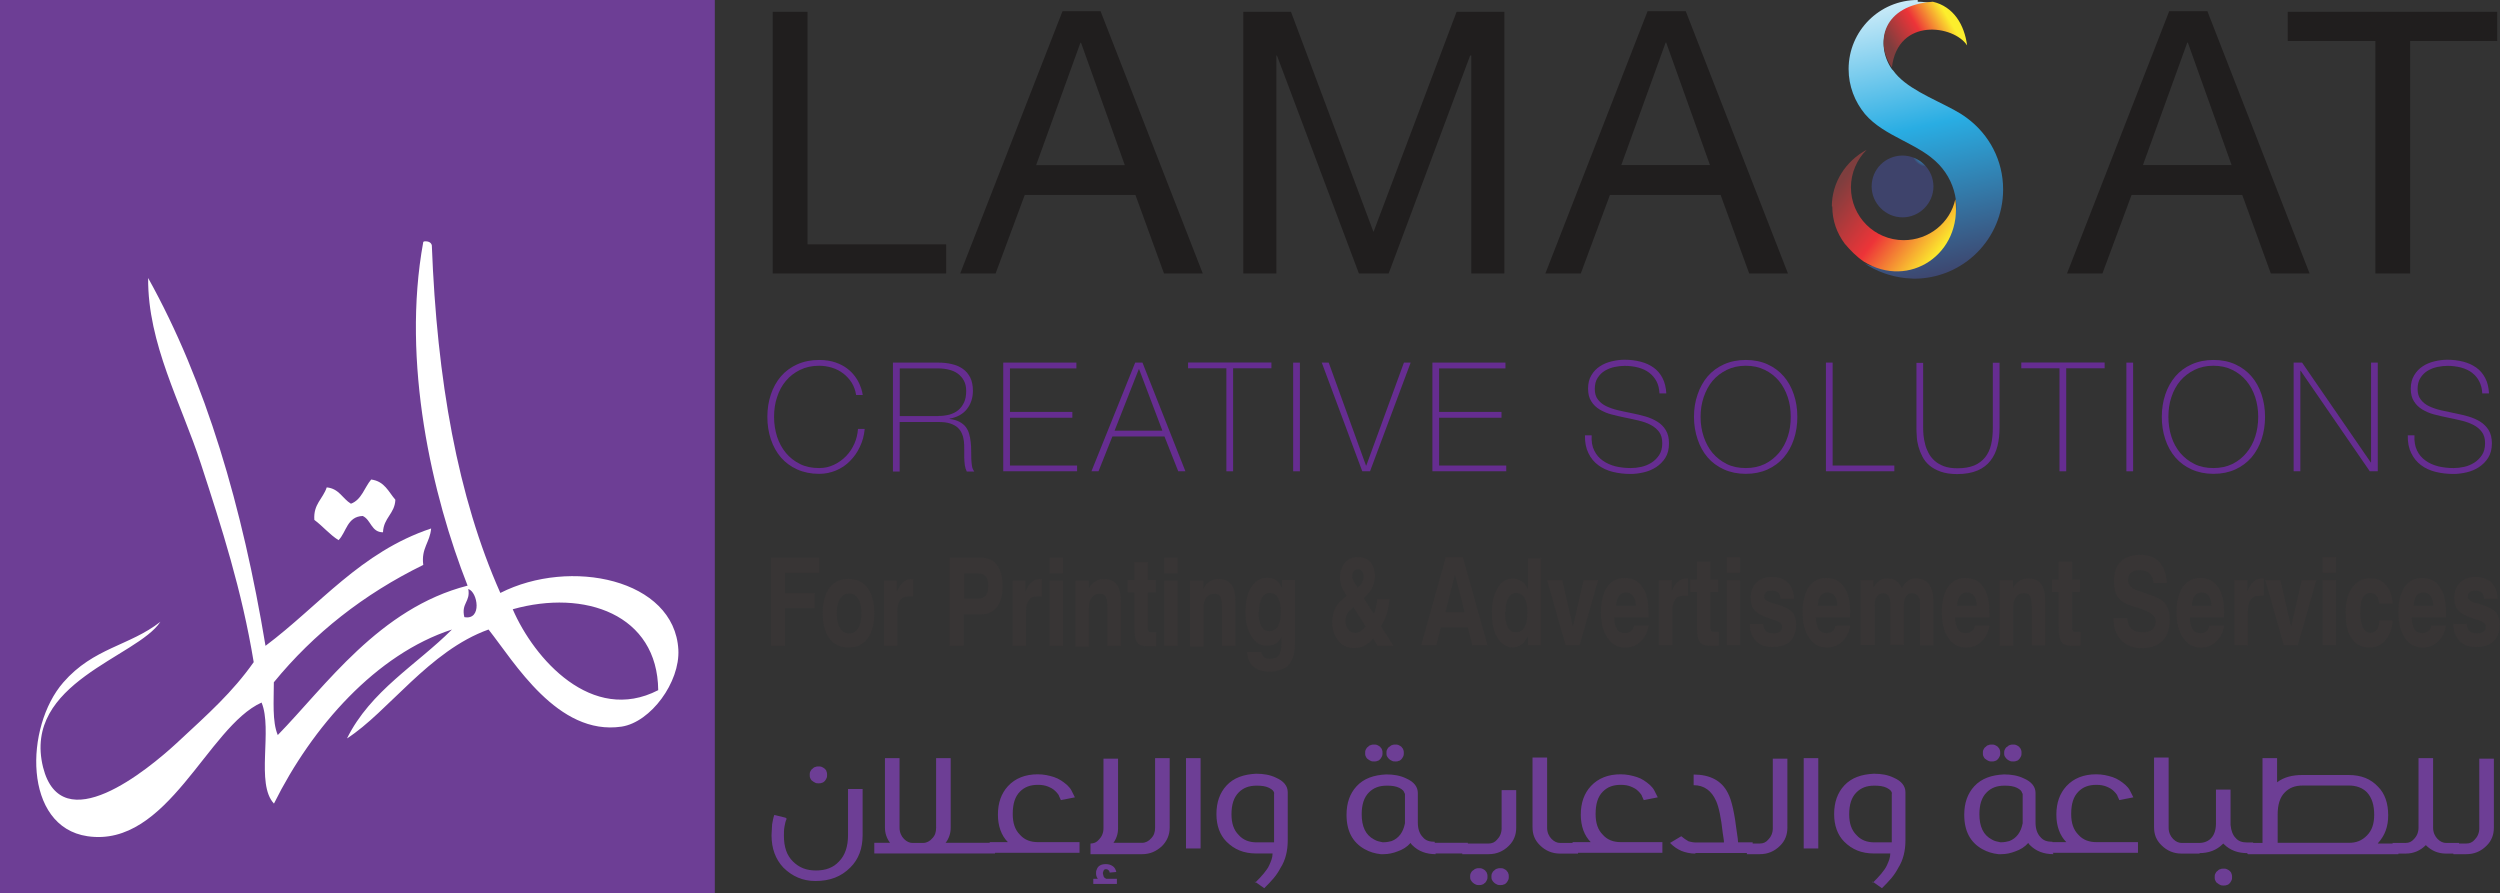 <?xml version="1.0" encoding="UTF-8"?>
<!-- Generator: Adobe Illustrator 27.1.1, SVG Export Plug-In . SVG Version: 6.00 Build 0)  -->
<svg xmlns="http://www.w3.org/2000/svg" xmlns:xlink="http://www.w3.org/1999/xlink" version="1.1" id="Layer_1" x="0px" y="0px" viewBox="0 0 216 77.19" style="enable-background:new 0 0 216 77.19;" xml:space="preserve">
<rect x="0" y="0" width="216" height="77.19" fill="#333333" stroke="none"/>
<style type="text/css">
	.st0{fill-rule:evenodd;clip-rule:evenodd;fill:#6D3E95;}
	.st1{fill-rule:evenodd;clip-rule:evenodd;fill:#FFFFFF;}
	.st2{fill-rule:evenodd;clip-rule:evenodd;fill:url(#SVGID_1_);}
	.st3{fill-rule:evenodd;clip-rule:evenodd;fill:url(#SVGID_00000039815776950890304040000005749325023667493301_);}
	.st4{fill-rule:evenodd;clip-rule:evenodd;fill:url(#SVGID_00000084495115083275120350000016036607249261022902_);}
	.st5{fill-rule:evenodd;clip-rule:evenodd;fill:url(#SVGID_00000182491472987186304860000015871811291689742749_);}
	.st6{fill-rule:evenodd;clip-rule:evenodd;fill:url(#SVGID_00000145024829941349282360000005823401337410857867_);}
	.st7{fill-rule:evenodd;clip-rule:evenodd;fill:url(#SVGID_00000129910596652738899900000013501394025597418393_);}
	.st8{fill-rule:evenodd;clip-rule:evenodd;fill:url(#SVGID_00000136371135235182164550000003722350741304377245_);}
	.st9{fill-rule:evenodd;clip-rule:evenodd;fill:url(#SVGID_00000018952569173749683390000015779473321599715991_);}
	.st10{fill:#201E1E;}
	.st11{fill:#383535;}
	.st12{fill:#6D3E95;}
	.st13{fill:#662D91;}
	.st14{fill-rule:evenodd;clip-rule:evenodd;fill:url(#SVGID_00000015327604792285544580000010241468213525727365_);}
	.st15{fill-rule:evenodd;clip-rule:evenodd;fill:url(#SVGID_00000028309951030113325150000014993662683029877381_);}
	.st16{fill-rule:evenodd;clip-rule:evenodd;fill:url(#SVGID_00000121258507167563121700000002981912484841385907_);}
	.st17{fill-rule:evenodd;clip-rule:evenodd;fill:url(#SVGID_00000056386792415306922490000003283767464590771606_);}
	.st18{fill-rule:evenodd;clip-rule:evenodd;fill:url(#SVGID_00000005233946817510958010000015625470654725637266_);}
	.st19{fill-rule:evenodd;clip-rule:evenodd;fill:url(#SVGID_00000078765336108447611050000014400932347660897209_);}
	.st20{fill-rule:evenodd;clip-rule:evenodd;fill:url(#SVGID_00000183235555551352880030000000331806129601683341_);}
	.st21{fill-rule:evenodd;clip-rule:evenodd;fill:url(#SVGID_00000117658884636722912640000001651863468999537080_);}
</style>
<g>
	<polygon class="st0" points="61.76,77.19 0,77.19 0,0 61.76,0  "></polygon>
	<g>
		<path class="st1" d="M44.3,52.64c1.84,4.27,6.84,9.95,12.57,6.99C56.81,53.08,50.51,50.89,44.3,52.64z M40.12,53.32    c1.55,0.29,1.16-2.18,0.34-2.43C40.66,52.01,39.83,52.11,40.12,53.32z M36.63,20.86c0.39-0.05,0.63,0.1,0.68,0.34    c0.44,11.6,2.23,21.74,5.92,30.03c6.02-3.06,15.04-1.21,15.38,4.9c0.15,2.81-2.38,6.26-4.9,6.65c-5.53,0.82-9.27-5.58-11.5-8.39    c-5.14,1.84-8.68,7.13-12.23,9.41c2.04-4.12,6.02-6.36,9.07-9.41c-6.55,2.13-12.08,8.39-15.38,15.04c-1.6-1.7-0.1-6.4-1.07-8.73    c-4.66,2.09-8.1,12.57-15.04,11.55c-5.58-0.82-5.43-9.46-2.09-13.29c2.62-3.01,5.73-3.15,8.39-5.24    c-1.99,3.06-11.94,5.24-10.14,12.57c1.6,6.36,9.02,0.24,11.55-2.09c2.77-2.57,4.8-4.37,6.65-6.99    c-1.02-6.21-2.77-11.64-4.56-17.13c-1.7-5.24-4.61-10.38-4.56-16.06c5,8.98,8.15,19.8,10.14,31.78c4.66-3.49,8.2-8.1,14.31-10.14    c-0.1,1.21-0.87,1.7-0.68,3.15c-5.14,2.52-9.46,5.92-12.91,10.14c0,1.6-0.15,3.4,0.34,4.56c4.12-4.22,8.78-10.96,16.4-12.91    c-3.06-7.76-5.73-19.31-3.83-29.69L36.63,20.86z"></path>
		<path class="st1" d="M32.07,41.43c1.16,0.15,1.5,1.07,2.09,1.75c-0.05,1.21-1.02,1.55-1.07,2.81c-1.02,0-1.02-1.07-1.75-1.41    c-1.36,0.05-1.41,1.41-2.09,2.09c-0.78-0.49-1.36-1.21-2.09-1.75c-0.1-1.36,0.73-1.8,1.07-2.81c1.07,0.1,1.36,0.97,2.09,1.41    C31.25,43.18,31.49,42.11,32.07,41.43z"></path>
	</g>
</g>
<g>
	<g>
		
			<linearGradient id="SVGID_1_" gradientUnits="userSpaceOnUse" x1="8148.4" y1="-2037.808" x2="8065.513" y2="-1660.437" gradientTransform="matrix(0.072 0 0 -0.072 -418.529 -122.647)">
			<stop offset="0" style="stop-color:#3E436B"></stop>
			<stop offset="0.478" style="stop-color:#29ADE3"></stop>
			<stop offset="1" style="stop-color:#FFFFFF"></stop>
		</linearGradient>
		<path class="st2" d="M165.69,0L165.69,0L165.69,0c-3.3,0-5.97,2.67-5.97,5.97l0,0c0,1.46,0.53,2.81,1.41,3.88l0,0    c1.7,1.99,4.66,2.52,6.4,4.37l0,0c0.82,0.87,1.31,1.94,1.46,3.06l0,0c0.29,2.23-1.26,3.69-3.2,5l0,0    c-0.63,0.24-0.63,0.73-1.6,0.73l0,0c-0.92,0-2.23,0.24-3.15-0.29l0,0c1.07,0.73,2.28,1.16,3.59,1.31l0,0    c0.24,0,0.49,0.05,0.73,0.05l0,0c4.27,0,7.71-3.44,7.71-7.71c0-2.52-1.21-4.75-3.11-6.16l0,0c-0.39-0.29-0.78-0.53-1.16-0.73l0,0    c-1.89-1.02-4.17-1.89-5.24-3.4l0,0c-0.05-0.05-0.05-0.05-0.1-0.1l0,0c-1.5-2.18-0.78-5.39,3.54-5.68l0,0    c-0.44-0.1-0.87-0.15-1.31-0.15V0z"></path>
		
			<linearGradient id="SVGID_00000124148255580903332870000007368896743675143323_" gradientUnits="userSpaceOnUse" x1="8151.845" y1="-1726.802" x2="8085.805" y2="-1765.887" gradientTransform="matrix(0.072 0 0 -0.072 -418.529 -122.647)">
			<stop offset="0" style="stop-color:#FCEE2D"></stop>
			<stop offset="0.49" style="stop-color:#ED3438"></stop>
			<stop offset="1" style="stop-color:#7E3E3E"></stop>
		</linearGradient>
		<path style="fill-rule:evenodd;clip-rule:evenodd;fill:url(#SVGID_00000124148255580903332870000007368896743675143323_);" d="    M163.46,5.82c0.53-4.37,5.39-3.64,6.5-1.89l0,0c-0.24-1.8-1.16-3.35-2.96-3.78l0,0C162.68,0.44,161.95,3.64,163.46,5.82z"></path>
		
			<linearGradient id="SVGID_00000050622805876445759770000016883782231309835669_" gradientUnits="userSpaceOnUse" x1="8140.339" y1="-2007.595" x2="8024.432" y2="-1918.643" gradientTransform="matrix(0.072 0 0 -0.072 -418.529 -122.647)">
			<stop offset="0" style="stop-color:#FCEE2D"></stop>
			<stop offset="0.49" style="stop-color:#ED3438"></stop>
			<stop offset="1" style="stop-color:#7E3E3E"></stop>
		</linearGradient>
		<path style="fill-rule:evenodd;clip-rule:evenodd;fill:url(#SVGID_00000050622805876445759770000016883782231309835669_);" d="    M158.31,17.85c0,1.21,0.39,2.28,1.07,3.2l0,0c0.49,0.58,1.02,1.12,1.65,1.55l0,0c3.93,2.43,8.54-0.68,7.91-5.39l0,0    c-0.44,2.04-2.28,3.54-4.46,3.54l0,0c-2.52,0-4.56-2.04-4.56-4.56l0,0c0-1.26,0.53-2.43,1.36-3.25l0,0    c-1.8,0.97-3.01,2.81-3.01,4.9l0,0H158.31z"></path>
		
			<radialGradient id="SVGID_00000027562437983184931790000004364904049948309133_" cx="7607.79" cy="-7179.609" r="15.499" gradientTransform="matrix(0.085 0 0 0.085 -480.183 623.365)" gradientUnits="userSpaceOnUse">
			<stop offset="0" style="stop-color:#FFFFFF"></stop>
			<stop offset="0.522" style="stop-color:#29ADE3"></stop>
			<stop offset="1" style="stop-color:#3E436B"></stop>
		</radialGradient>
		<path style="fill-rule:evenodd;clip-rule:evenodd;fill:url(#SVGID_00000027562437983184931790000004364904049948309133_);" d="    M161.71,16.11c0,1.46,1.21,2.67,2.67,2.67l0,0c1.46,0,2.67-1.21,2.67-2.67l0,0c0-1.46-1.21-2.67-2.67-2.67    C162.92,13.44,161.71,14.6,161.71,16.11z"></path>
		<polygon class="st10" points="69.77,1.02 69.77,21.11 81.75,21.11 81.75,23.63 66.76,23.63 66.76,1.02   "></polygon>
		<path class="st10" d="M97.18,14.26L93.4,3.69h-0.05l-3.83,10.58H97.18z M95.09,0.97l8.83,22.66h-3.35l-2.47-6.79h-9.56l-2.52,6.79    h-3.06L91.8,0.97h3.35H95.09z"></path>
		<polygon class="st10" points="111.54,1.02 118.67,20.04 125.85,1.02 129.98,1.02 129.98,23.63 127.12,23.63 127.12,4.8     127.02,4.8 119.98,23.63 117.41,23.63 110.33,4.8 110.28,4.8 110.28,23.63 107.42,23.63 107.42,1.02   "></polygon>
		<path class="st10" d="M147.74,14.26l-3.78-10.58h-0.05l-3.83,10.58H147.74z M145.65,0.97l8.83,22.66h-3.35l-2.47-6.79h-9.56    l-2.52,6.79h-3.06l8.83-22.66h3.35H145.65z"></path>
		<path class="st10" d="M192.81,14.26l-3.78-10.58h-0.05l-3.83,10.58H192.81z M190.72,0.97l8.83,22.66h-3.35l-2.47-6.79h-9.56    l-2.52,6.79h-3.06l8.83-22.66h3.35H190.72z"></path>
		<polygon class="st10" points="197.66,3.54 197.66,1.02 215.76,1.02 215.76,3.54 208.24,3.54 208.24,23.63 205.23,23.63     205.23,3.54   "></polygon>
	</g>
	<path class="st11" d="M66.61,55.8v-7.62h4.17v1.31h-2.96v1.75h2.57v1.31h-2.57v3.25H66.61z M72.29,52.98c0,0.53,0.1,0.97,0.29,1.31   c0.19,0.29,0.44,0.44,0.78,0.44s0.58-0.15,0.78-0.44c0.19-0.29,0.29-0.73,0.29-1.31c0-0.53-0.1-0.97-0.29-1.26   c-0.19-0.29-0.44-0.44-0.78-0.44s-0.58,0.15-0.78,0.44C72.39,52.01,72.29,52.45,72.29,52.98z M71.08,52.98   c0-0.92,0.19-1.65,0.58-2.18s0.92-0.78,1.65-0.78c0.68,0,1.26,0.24,1.65,0.78c0.39,0.53,0.58,1.26,0.58,2.18s-0.19,1.65-0.58,2.18   c-0.39,0.53-0.92,0.78-1.65,0.78c-0.68,0-1.26-0.24-1.65-0.78C71.27,54.63,71.08,53.9,71.08,52.98z M76.37,55.8v-5.63h1.12v0.97   c0.15-0.39,0.34-0.68,0.53-0.82c0.19-0.19,0.44-0.29,0.73-0.29c0.05,0,0.1,0,0.1,0c0.05,0,0.05,0,0.05,0v1.5H78.5   c-0.34,0-0.58,0.1-0.73,0.34c-0.15,0.19-0.24,0.53-0.24,0.97v2.96H76.37z M83.26,51.72h1.21c0.34,0,0.53-0.1,0.68-0.24   c0.15-0.19,0.24-0.44,0.24-0.82c0-0.34-0.05-0.63-0.19-0.82c-0.15-0.19-0.34-0.29-0.63-0.29H83.3v2.18H83.26z M83.26,53.08v2.72   h-1.21v-7.62h2.67c0.63,0,1.12,0.19,1.41,0.63c0.34,0.44,0.49,1.02,0.49,1.84c0,0.78-0.15,1.41-0.49,1.8   c-0.34,0.44-0.78,0.63-1.36,0.63H83.26z M87.48,55.8v-5.63h1.12v0.97c0.15-0.39,0.34-0.68,0.53-0.82c0.19-0.19,0.44-0.29,0.73-0.29   c0.05,0,0.1,0,0.1,0c0.05,0,0.05,0,0.05,0v1.5h-0.39c-0.34,0-0.58,0.1-0.73,0.34c-0.15,0.19-0.24,0.53-0.24,0.97v2.96H87.48z    M90.68,49.54v-1.36h1.16v1.36H90.68z M90.68,55.8v-5.63h1.16v5.63H90.68z M92.91,55.8v-5.63h1.16v0.68   c0.15-0.29,0.34-0.49,0.58-0.63c0.24-0.15,0.49-0.19,0.73-0.19c0.49,0,0.87,0.15,1.12,0.49c0.24,0.34,0.34,0.82,0.34,1.46v3.83   h-1.16v-3.4c0-0.39-0.05-0.68-0.15-0.87c-0.1-0.19-0.29-0.24-0.53-0.24c-0.29,0-0.49,0.1-0.68,0.34c-0.15,0.19-0.24,0.49-0.24,0.87   v3.35h-1.16V55.8z M99.85,55.84c-0.1,0-0.24,0-0.39,0s-0.24,0-0.29,0c-0.44,0-0.78-0.1-0.92-0.34c-0.15-0.19-0.24-0.63-0.24-1.26   v-3.06h-0.58v-1.07h0.58v-1.55h1.16v1.55h0.68v1.07h-0.68v3.11c0,0.15,0.05,0.24,0.1,0.29c0.05,0.05,0.15,0.05,0.34,0.05h0.29v1.12   L99.85,55.84z M100.58,49.54v-1.36h1.16v1.36H100.58z M100.58,55.8v-5.63h1.16v5.63H100.58z M102.81,55.8v-5.63h1.16v0.68   c0.15-0.29,0.34-0.49,0.58-0.63c0.24-0.15,0.49-0.19,0.73-0.19c0.49,0,0.87,0.15,1.12,0.49c0.24,0.34,0.34,0.82,0.34,1.46v3.83   h-1.16v-3.4c0-0.39-0.05-0.68-0.15-0.87c-0.1-0.19-0.29-0.24-0.53-0.24c-0.29,0-0.49,0.1-0.68,0.34c-0.15,0.19-0.24,0.49-0.24,0.87   v3.35h-1.16V55.8z M108.73,52.88c0,0.53,0.1,0.92,0.24,1.21c0.15,0.29,0.39,0.44,0.73,0.44c0.29,0,0.53-0.15,0.73-0.44   c0.15-0.29,0.24-0.68,0.24-1.21c0-0.53-0.1-0.92-0.24-1.21c-0.15-0.29-0.39-0.44-0.73-0.44c-0.29,0-0.53,0.15-0.68,0.44   c-0.15,0.29-0.24,0.68-0.24,1.21H108.73z M107.66,56.33h1.31c0.05,0.19,0.1,0.34,0.24,0.44c0.1,0.1,0.29,0.15,0.49,0.15   c0.39,0,0.63-0.1,0.78-0.29s0.24-0.58,0.24-1.12v-0.49c-0.15,0.29-0.29,0.49-0.49,0.58c-0.19,0.15-0.44,0.19-0.73,0.19   c-0.58,0-1.02-0.24-1.36-0.78s-0.53-1.21-0.53-2.09c0-0.92,0.15-1.65,0.49-2.18c0.34-0.53,0.78-0.82,1.36-0.82   c0.29,0,0.53,0.05,0.78,0.19c0.19,0.15,0.39,0.39,0.53,0.68v-0.68h1.12v5.24c0,0.58-0.05,1.02-0.15,1.36   c-0.1,0.29-0.24,0.58-0.44,0.78c-0.19,0.19-0.39,0.29-0.68,0.39c-0.29,0.1-0.58,0.15-0.92,0.15c-0.58,0-1.07-0.15-1.41-0.44   c-0.34-0.29-0.53-0.73-0.53-1.31L107.66,56.33z M116.93,52.45l-0.29,0.29c-0.15,0.1-0.19,0.24-0.29,0.39   c-0.05,0.15-0.1,0.34-0.1,0.53c0,0.29,0.1,0.53,0.24,0.73c0.15,0.19,0.34,0.29,0.58,0.29c0.19,0,0.34-0.05,0.49-0.15   s0.29-0.24,0.44-0.39L116.93,52.45z M117.27,50.8l0.15-0.15c0.15-0.1,0.24-0.24,0.29-0.39c0.05-0.15,0.1-0.29,0.1-0.49   s-0.05-0.29-0.15-0.44c-0.1-0.1-0.19-0.15-0.34-0.15c-0.15,0-0.24,0.05-0.34,0.15c-0.1,0.1-0.15,0.24-0.15,0.44   c0,0.1,0,0.19,0.05,0.29c0.05,0.1,0.1,0.24,0.19,0.34l0.19,0.29V50.8z M116.35,51.48l-0.24-0.39c-0.15-0.19-0.19-0.39-0.24-0.58   c-0.05-0.19-0.1-0.39-0.1-0.58c0-0.53,0.15-0.97,0.44-1.31c0.29-0.34,0.63-0.49,1.12-0.49c0.44,0,0.82,0.15,1.07,0.44   c0.24,0.29,0.39,0.68,0.39,1.21c0,0.39-0.1,0.73-0.24,1.02c-0.15,0.29-0.39,0.58-0.73,0.87l0.87,1.36c0.1-0.15,0.15-0.34,0.19-0.58   c0.05-0.19,0.1-0.44,0.1-0.68h1.07c-0.05,0.44-0.1,0.87-0.24,1.26c-0.1,0.39-0.29,0.73-0.49,1.07l1.07,1.7h-1.36l-0.39-0.63   c-0.24,0.29-0.49,0.49-0.78,0.63c-0.29,0.15-0.58,0.19-0.87,0.19c-0.53,0-1.02-0.19-1.36-0.63s-0.53-0.97-0.53-1.6   c0-0.49,0.1-0.87,0.29-1.26C115.57,52.16,115.91,51.82,116.35,51.48z M125.71,49.63l-0.82,3.25h1.65L125.71,49.63z M124.98,48.13   h1.41l2.13,7.62h-1.31l-0.39-1.55h-2.33l-0.39,1.55h-1.31l2.13-7.62H124.98z M133.13,48.13v7.62h-1.12v-0.78   c-0.19,0.34-0.34,0.58-0.58,0.73c-0.19,0.15-0.49,0.24-0.73,0.24c-0.53,0-0.97-0.29-1.31-0.82c-0.34-0.53-0.49-1.26-0.49-2.13   s0.15-1.6,0.49-2.18c0.34-0.58,0.78-0.82,1.31-0.82c0.29,0,0.53,0.1,0.78,0.24s0.39,0.39,0.53,0.68v-2.67h1.16L133.13,48.13z    M130.03,52.88c0,0.58,0.1,1.02,0.24,1.31c0.15,0.29,0.39,0.44,0.73,0.44c0.29,0,0.53-0.15,0.73-0.44   c0.15-0.29,0.24-0.73,0.24-1.31c0-0.53-0.1-0.92-0.24-1.21c-0.19-0.29-0.44-0.44-0.73-0.44s-0.53,0.15-0.68,0.44   c-0.19,0.29-0.24,0.68-0.24,1.21H130.03z M135.27,55.75l-1.6-5.63h1.31l0.92,4.03l0.92-4.03h1.26l-1.6,5.63H135.27z M141.28,54.05   h1.16c-0.1,0.58-0.34,1.07-0.73,1.41c-0.34,0.34-0.82,0.49-1.31,0.49c-0.63,0-1.16-0.29-1.5-0.82c-0.39-0.53-0.58-1.31-0.58-2.23   s0.19-1.65,0.53-2.18c0.39-0.53,0.87-0.78,1.5-0.78c0.68,0,1.21,0.24,1.55,0.78c0.39,0.53,0.53,1.26,0.53,2.23c0,0.1,0,0.19,0,0.24   c0,0.05,0,0.1,0,0.15h-2.96c0,0.44,0.1,0.78,0.24,1.02s0.39,0.34,0.68,0.34c0.19,0,0.39-0.05,0.49-0.15   c0.15-0.1,0.24-0.24,0.29-0.49H141.28z M139.58,52.35h1.75c0-0.39-0.1-0.68-0.24-0.87s-0.34-0.29-0.63-0.29   c-0.24,0-0.44,0.1-0.58,0.29s-0.24,0.49-0.24,0.87H139.58z M143.32,55.75v-5.63h1.12v0.97c0.15-0.39,0.34-0.68,0.53-0.82   c0.19-0.19,0.44-0.29,0.73-0.29c0.05,0,0.1,0,0.1,0c0.05,0,0.05,0,0.05,0v1.5h-0.39c-0.34,0-0.58,0.1-0.73,0.34   c-0.15,0.19-0.24,0.53-0.24,0.97v2.96H143.32z M148.46,55.8c-0.1,0-0.24,0-0.39,0s-0.24,0-0.29,0c-0.44,0-0.78-0.1-0.92-0.34   c-0.15-0.19-0.24-0.63-0.24-1.26v-3.06h-0.58v-1.07h0.58v-1.55h1.16v1.55h0.68v1.07h-0.68v3.11c0,0.15,0.05,0.24,0.1,0.29   c0.05,0.05,0.15,0.05,0.34,0.05h0.29v1.12L148.46,55.8z M149.19,49.49v-1.36h1.16v1.36H149.19z M149.19,55.75v-5.63h1.16v5.63   H149.19z M151.18,53.9h1.16c0,0.29,0.1,0.49,0.24,0.63c0.15,0.15,0.39,0.19,0.68,0.19c0.24,0,0.39-0.05,0.53-0.15   s0.19-0.24,0.19-0.44c0-0.24-0.24-0.44-0.73-0.58c-0.19-0.05-0.34-0.1-0.44-0.15c-0.58-0.19-0.97-0.39-1.21-0.68   c-0.24-0.24-0.34-0.58-0.34-1.02c0-0.58,0.15-1.02,0.49-1.36c0.34-0.34,0.78-0.49,1.31-0.49c0.58,0,1.07,0.15,1.41,0.49   c0.34,0.34,0.53,0.82,0.53,1.41h-1.16c0-0.24-0.1-0.44-0.19-0.53c-0.15-0.15-0.34-0.19-0.58-0.19c-0.24,0-0.39,0.05-0.49,0.15   c-0.1,0.1-0.15,0.19-0.15,0.39c0,0.24,0.29,0.44,0.87,0.58c0.15,0.05,0.24,0.05,0.34,0.1c0.58,0.19,0.97,0.39,1.21,0.63   c0.19,0.24,0.34,0.58,0.34,1.07c0,0.63-0.19,1.12-0.53,1.46c-0.34,0.34-0.87,0.49-1.55,0.49c-0.63,0-1.07-0.19-1.41-0.53   C151.37,55.02,151.18,54.53,151.18,53.9v-0.05V53.9z M158.7,54.05h1.16c-0.1,0.58-0.34,1.07-0.73,1.41   c-0.34,0.34-0.82,0.49-1.31,0.49c-0.63,0-1.16-0.29-1.5-0.82c-0.39-0.53-0.58-1.31-0.58-2.23s0.19-1.65,0.53-2.18   c0.39-0.53,0.87-0.78,1.5-0.78c0.68,0,1.21,0.24,1.55,0.78c0.39,0.53,0.53,1.26,0.53,2.23c0,0.1,0,0.19,0,0.24c0,0.05,0,0.1,0,0.15   h-2.96c0,0.44,0.1,0.78,0.24,1.02s0.39,0.34,0.68,0.34c0.19,0,0.39-0.05,0.49-0.15c0.15-0.1,0.24-0.24,0.29-0.49H158.7z M157,52.35   h1.75c0-0.39-0.1-0.68-0.24-0.87s-0.34-0.29-0.63-0.29c-0.24,0-0.44,0.1-0.58,0.29c-0.15,0.19-0.24,0.49-0.24,0.87H157z    M160.74,55.75v-5.63h1.12v0.63c0.15-0.24,0.34-0.44,0.53-0.58c0.19-0.15,0.44-0.19,0.68-0.19c0.29,0,0.53,0.05,0.73,0.19   c0.19,0.15,0.39,0.34,0.53,0.63c0.15-0.29,0.34-0.49,0.53-0.63c0.19-0.15,0.44-0.19,0.73-0.19c0.44,0,0.78,0.15,1.07,0.49   c0.24,0.34,0.39,0.78,0.39,1.36v3.93h-1.16v-3.64c0-0.29-0.05-0.49-0.19-0.63c-0.1-0.15-0.29-0.24-0.49-0.24   c-0.24,0-0.44,0.1-0.53,0.29c-0.15,0.19-0.19,0.44-0.19,0.78v3.4h-1.16v-3.59c0-0.29-0.05-0.49-0.15-0.63   c-0.1-0.15-0.29-0.24-0.49-0.24c-0.24,0-0.39,0.1-0.53,0.29c-0.15,0.19-0.19,0.44-0.19,0.78v3.4h-1.16L160.74,55.75z M170.73,54.05   h1.16c-0.1,0.58-0.34,1.07-0.73,1.41c-0.34,0.34-0.82,0.49-1.31,0.49c-0.63,0-1.16-0.29-1.5-0.82c-0.39-0.53-0.58-1.31-0.58-2.23   s0.19-1.65,0.53-2.18c0.39-0.53,0.87-0.78,1.5-0.78c0.68,0,1.21,0.24,1.55,0.78c0.39,0.53,0.53,1.26,0.53,2.23c0,0.1,0,0.19,0,0.24   c0,0.05,0,0.1,0,0.15h-2.96c0,0.44,0.1,0.78,0.24,1.02s0.39,0.34,0.68,0.34c0.19,0,0.39-0.05,0.49-0.15   c0.15-0.1,0.24-0.24,0.29-0.49H170.73z M169.04,52.35h1.75c0-0.39-0.1-0.68-0.24-0.87s-0.34-0.29-0.63-0.29   c-0.24,0-0.44,0.1-0.58,0.29s-0.24,0.49-0.24,0.87H169.04z M172.77,55.75v-5.63h1.16v0.68c0.15-0.29,0.34-0.49,0.58-0.63   c0.24-0.15,0.49-0.19,0.73-0.19c0.49,0,0.87,0.15,1.12,0.49c0.24,0.34,0.34,0.82,0.34,1.46v3.83h-1.16v-3.4   c0-0.39-0.05-0.68-0.15-0.87s-0.29-0.24-0.53-0.24c-0.29,0-0.49,0.1-0.68,0.34c-0.15,0.19-0.24,0.49-0.24,0.87v3.35h-1.16V55.75z    M179.71,55.8c-0.1,0-0.24,0-0.39,0s-0.24,0-0.29,0c-0.44,0-0.78-0.1-0.92-0.34c-0.15-0.19-0.24-0.63-0.24-1.26v-3.06h-0.58v-1.07   h0.58v-1.55h1.16v1.55h0.68v1.07h-0.68v3.11c0,0.15,0.05,0.24,0.1,0.29c0.05,0.05,0.15,0.05,0.34,0.05h0.29v1.12L179.71,55.8z    M182.57,53.42h1.21c0.05,0.44,0.19,0.73,0.39,0.92c0.24,0.19,0.53,0.29,0.97,0.29c0.34,0,0.63-0.1,0.82-0.24   c0.19-0.15,0.29-0.39,0.29-0.73c0-0.49-0.53-0.82-1.55-1.16h-0.05c-0.05,0-0.05,0-0.15-0.05c-0.53-0.15-0.97-0.34-1.21-0.53   c-0.19-0.19-0.39-0.39-0.49-0.68c-0.1-0.29-0.15-0.63-0.15-1.02c0-0.73,0.19-1.31,0.58-1.7c0.39-0.39,0.97-0.58,1.7-0.58   c0.68,0,1.26,0.19,1.65,0.63c0.39,0.44,0.58,1.02,0.63,1.8h-1.16c0-0.39-0.15-0.63-0.34-0.82s-0.49-0.29-0.87-0.29   c-0.34,0-0.58,0.1-0.73,0.24c-0.19,0.15-0.24,0.39-0.24,0.68c0,0.39,0.34,0.73,1.02,0.92c0.19,0.05,0.34,0.1,0.44,0.15   c0.44,0.15,0.73,0.24,0.92,0.34c0.19,0.1,0.34,0.15,0.49,0.24c0.24,0.19,0.44,0.39,0.53,0.68c0.15,0.29,0.19,0.63,0.19,1.02   c0,0.78-0.19,1.41-0.63,1.84s-1.02,0.63-1.8,0.63c-0.73,0-1.36-0.24-1.75-0.68c-0.44-0.44-0.68-1.07-0.68-1.89H182.57z    M191.01,54.05h1.16c-0.1,0.58-0.34,1.07-0.73,1.41c-0.34,0.34-0.82,0.49-1.31,0.49c-0.63,0-1.16-0.29-1.5-0.82   c-0.39-0.53-0.58-1.31-0.58-2.23s0.19-1.65,0.53-2.18c0.39-0.53,0.87-0.78,1.5-0.78c0.68,0,1.21,0.24,1.55,0.78   c0.39,0.53,0.53,1.26,0.53,2.23c0,0.1,0,0.19,0,0.24c0,0.05,0,0.1,0,0.15h-2.96c0,0.44,0.1,0.78,0.24,1.02s0.39,0.34,0.68,0.34   c0.19,0,0.39-0.05,0.49-0.15c0.15-0.1,0.24-0.24,0.29-0.49H191.01z M189.32,52.35h1.75c0-0.39-0.1-0.68-0.24-0.87   s-0.34-0.29-0.63-0.29c-0.24,0-0.44,0.1-0.58,0.29c-0.15,0.19-0.24,0.49-0.24,0.87H189.32z M193.05,55.75v-5.63h1.12v0.97   c0.15-0.39,0.34-0.68,0.53-0.82c0.19-0.19,0.44-0.29,0.73-0.29c0.05,0,0.1,0,0.1,0c0.05,0,0.05,0,0.05,0v1.5h-0.39   c-0.34,0-0.58,0.1-0.73,0.34c-0.15,0.19-0.24,0.53-0.24,0.97v2.96H193.05z M197.32,55.75l-1.6-5.63h1.31l0.92,4.03l0.92-4.03h1.26   l-1.6,5.63H197.32z M200.67,49.49v-1.36h1.16v1.36H200.67z M200.67,55.75v-5.63h1.16v5.63H200.67z M205.57,53.61h1.16   c-0.05,0.73-0.24,1.26-0.63,1.7c-0.34,0.44-0.82,0.63-1.41,0.63c-0.63,0-1.16-0.24-1.5-0.78c-0.39-0.53-0.53-1.26-0.53-2.23   c0-0.92,0.19-1.65,0.58-2.18c0.39-0.53,0.87-0.78,1.55-0.78c0.58,0,1.02,0.19,1.36,0.58c0.34,0.39,0.53,0.92,0.58,1.6h-1.16   c-0.05-0.29-0.1-0.53-0.24-0.68s-0.29-0.24-0.53-0.24c-0.29,0-0.53,0.15-0.68,0.44c-0.15,0.29-0.19,0.73-0.19,1.31   c0,0.53,0.1,0.97,0.24,1.26c0.15,0.29,0.39,0.44,0.63,0.44s0.39-0.1,0.53-0.24s0.24-0.44,0.24-0.78V53.61z M210.18,54.05h1.16   c-0.1,0.58-0.34,1.07-0.73,1.41c-0.34,0.34-0.82,0.49-1.31,0.49c-0.63,0-1.16-0.29-1.5-0.82c-0.39-0.53-0.58-1.31-0.58-2.23   s0.19-1.65,0.53-2.18c0.39-0.53,0.87-0.78,1.5-0.78c0.68,0,1.21,0.24,1.55,0.78c0.39,0.53,0.53,1.26,0.53,2.23c0,0.1,0,0.19,0,0.24   c0,0.05,0,0.1,0,0.15h-2.96c0,0.44,0.1,0.78,0.24,1.02s0.39,0.34,0.68,0.34c0.19,0,0.39-0.05,0.49-0.15   c0.15-0.1,0.24-0.24,0.29-0.49H210.18z M208.48,52.35h1.75c0-0.39-0.1-0.68-0.24-0.87s-0.34-0.29-0.63-0.29   c-0.24,0-0.44,0.1-0.58,0.29s-0.24,0.49-0.24,0.87H208.48z M211.97,53.9h1.16c0,0.29,0.1,0.49,0.24,0.63   c0.15,0.15,0.39,0.19,0.68,0.19c0.24,0,0.39-0.05,0.53-0.15s0.19-0.24,0.19-0.44c0-0.24-0.24-0.44-0.73-0.58   c-0.19-0.05-0.34-0.1-0.44-0.15c-0.58-0.19-0.97-0.39-1.21-0.68c-0.24-0.24-0.34-0.58-0.34-1.02c0-0.58,0.15-1.02,0.49-1.36   c0.34-0.34,0.78-0.49,1.31-0.49c0.58,0,1.07,0.15,1.41,0.49c0.34,0.34,0.53,0.82,0.53,1.41h-1.16c0-0.24-0.1-0.44-0.19-0.53   c-0.15-0.15-0.34-0.19-0.58-0.19c-0.24,0-0.39,0.05-0.49,0.15c-0.1,0.1-0.15,0.19-0.15,0.39c0,0.24,0.29,0.44,0.87,0.58   c0.15,0.05,0.24,0.05,0.34,0.1c0.58,0.19,0.97,0.39,1.21,0.63c0.19,0.24,0.34,0.58,0.34,1.07c0,0.63-0.19,1.12-0.53,1.46   c-0.34,0.34-0.87,0.49-1.55,0.49c-0.63,0-1.07-0.19-1.41-0.53C212.17,55.02,211.97,54.53,211.97,53.9v-0.05V53.9z"></path>
	<path class="st12" d="M67.97,70.74c-0.1,0.19-0.15,0.44-0.19,0.68c-0.05,0.24-0.05,0.53-0.05,0.78c0,0.97,0.24,1.7,0.78,2.23   c0.53,0.53,1.16,0.78,1.99,0.78s1.5-0.24,1.99-0.78c0.53-0.53,0.78-1.31,0.78-2.28v-3.98h1.26v3.98c0,1.16-0.34,2.09-1.07,2.81   c-0.78,0.78-1.75,1.16-3.01,1.16c-1.07,0-1.99-0.39-2.77-1.16c-0.68-0.73-1.02-1.65-1.02-2.81c0-0.29,0.05-0.63,0.05-0.92   c0.05-0.29,0.1-0.58,0.19-0.82l0.97,0.24L67.97,70.74z M69.96,66.95c0-0.1,0-0.19,0.05-0.29c0.05-0.1,0.1-0.19,0.19-0.24   c0.05-0.05,0.15-0.15,0.24-0.15c0.1-0.05,0.19-0.05,0.29-0.05c0.1,0,0.19,0,0.29,0.05c0.1,0.05,0.19,0.1,0.24,0.15   c0.05,0.05,0.15,0.15,0.15,0.24c0.05,0.1,0.05,0.19,0.05,0.29s0,0.19-0.05,0.29c-0.05,0.1-0.1,0.19-0.15,0.24   c-0.05,0.05-0.15,0.15-0.24,0.15c-0.1,0.05-0.19,0.05-0.29,0.05c-0.1,0-0.19,0-0.29-0.05c-0.1-0.05-0.19-0.1-0.24-0.15   c-0.1-0.05-0.15-0.15-0.19-0.24C69.96,67.15,69.96,67.05,69.96,66.95z M81.75,72.82h1.5v0.92h-7.71v-0.92h1.36   c-0.29-0.39-0.44-0.82-0.44-1.31V65.5h1.26v6.02c0,0.39,0.15,0.73,0.39,0.97c0.24,0.24,0.49,0.34,0.73,0.34h0.92   c0.29,0,0.58-0.15,0.78-0.39c0.24-0.24,0.34-0.53,0.34-0.92V65.5h1.26v6.02c0,0.49-0.15,0.92-0.44,1.31H81.75z M85.97,72.82v0.92   h-3.25v-0.92H85.97z M87.19,72.82c-0.05,0-0.05-0.05-0.1-0.05c-0.58-0.58-0.87-1.41-0.87-2.38c0-1.02,0.29-1.84,0.87-2.47   c0.63-0.68,1.5-1.02,2.57-1.02c0.53,0,0.97,0.1,1.41,0.24c0.44,0.15,0.78,0.39,1.12,0.68c0.15,0.15,0.29,0.29,0.39,0.49   c0.1,0.19,0.19,0.39,0.29,0.58l-1.21,0.24c-0.05-0.15-0.15-0.29-0.19-0.44c-0.1-0.15-0.19-0.24-0.29-0.34   c-0.19-0.19-0.39-0.29-0.63-0.39c-0.24-0.1-0.53-0.15-0.87-0.15c-0.68,0-1.16,0.19-1.55,0.58c-0.44,0.44-0.63,1.07-0.63,1.94   c0,0.78,0.19,1.36,0.63,1.8c0.39,0.44,0.92,0.63,1.55,0.63h3.59v0.92h-7.76v-0.92h1.7V72.82z M96.16,72.82h2.52   c0.29,0,0.58-0.15,0.78-0.39c0.24-0.24,0.34-0.53,0.34-0.92V65.5h1.26v6.02c0,0.63-0.24,1.16-0.68,1.6   c-0.49,0.44-1.02,0.68-1.7,0.68h-4.46v-0.92c0.29,0,0.53-0.1,0.73-0.34c0.24-0.24,0.39-0.58,0.39-0.97v-6.02h1.26v6.02   c0,0.49-0.15,0.92-0.44,1.31V72.82z M94.85,75.93c-0.1-0.15-0.15-0.29-0.15-0.44v-0.05c0-0.1,0-0.19,0.05-0.29   c0.1-0.34,0.39-0.49,0.78-0.49c0.24,0,0.44,0.05,0.63,0.19c0.15,0.1,0.24,0.29,0.29,0.49l-0.58,0.05c0-0.1-0.05-0.19-0.15-0.24   c-0.05-0.05-0.1-0.05-0.19-0.05c-0.1,0-0.15,0.05-0.19,0.15c0,0.05-0.05,0.1-0.05,0.15v0.05c0,0.1,0.05,0.15,0.05,0.24   c0.05,0.15,0.15,0.19,0.24,0.24h0.92v0.44h-2.04v-0.44h0.34H94.85z M103.73,65.5v7.81h-1.26V65.5H103.73z M108.44,76.27   c0.29-0.29,0.53-0.53,0.73-0.78c0.19-0.24,0.39-0.49,0.49-0.73c0.15-0.34,0.29-0.63,0.29-1.02h-1.41c-1.07,0-1.89-0.34-2.57-1.02   c-0.58-0.58-0.87-1.41-0.87-2.38c0-1.02,0.29-1.84,0.87-2.47c0.63-0.68,1.5-0.97,2.57-1.02l0,0c0.63,0,1.21,0.1,1.7,0.34   c0.68,0.29,1.02,0.73,1.02,1.26v4.17c0,0.87-0.19,1.7-0.63,2.38c-0.15,0.29-0.34,0.58-0.58,0.87c-0.24,0.29-0.53,0.58-0.82,0.87   l-0.82-0.58L108.44,76.27z M110.09,68.56c0-0.19-0.15-0.34-0.44-0.49s-0.68-0.19-1.07-0.19l0,0c-0.68,0-1.16,0.19-1.55,0.58   c-0.44,0.44-0.63,1.07-0.63,1.89c0,0.78,0.19,1.36,0.63,1.8c0.39,0.44,0.92,0.63,1.55,0.63l0,0h1.5v-4.27V68.56z M124.06,73.8   c-0.82,0-1.5-0.24-2.04-0.78c-0.05-0.05-0.1-0.1-0.15-0.19c-0.29,0.34-0.68,0.58-1.12,0.73c-0.39,0.15-0.78,0.24-1.21,0.24   c-0.1,0-0.15,0-0.24,0c-0.49-0.05-0.97-0.19-1.41-0.44c-1.02-0.58-1.55-1.55-1.55-2.96c0-1.02,0.29-1.84,0.87-2.47   c0.63-0.68,1.5-0.97,2.57-1.02l0,0c0.63,0,1.21,0.1,1.7,0.34c0.68,0.29,1.02,0.73,1.02,1.26v2.57c0,0.53,0.15,0.97,0.44,1.26   c0.24,0.29,0.58,0.39,1.02,0.39v0.92L124.06,73.8z M121.34,68.56c0-0.19-0.15-0.34-0.44-0.49c-0.29-0.15-0.68-0.19-1.07-0.19l0,0   c-0.68,0-1.16,0.19-1.55,0.58c-0.44,0.44-0.63,1.07-0.63,1.89c0,1.07,0.34,1.8,1.07,2.18c0.24,0.15,0.49,0.19,0.73,0.24   c0.05,0,0.1,0,0.15,0c0.19,0,0.44-0.05,0.63-0.1c0.63-0.24,1.02-0.78,1.16-1.55v-2.57H121.34z M119.79,65.06   c0-0.1,0-0.19,0.05-0.29c0.05-0.1,0.1-0.19,0.19-0.24c0.1-0.05,0.15-0.15,0.24-0.15c0.1-0.05,0.19-0.05,0.29-0.05   c0.1,0,0.19,0,0.29,0.05c0.1,0.05,0.19,0.1,0.24,0.15c0.05,0.1,0.15,0.15,0.15,0.24c0.05,0.1,0.05,0.19,0.05,0.29   c0,0.1,0,0.19-0.05,0.29c-0.05,0.1-0.1,0.19-0.15,0.24s-0.15,0.15-0.24,0.15c-0.1,0.05-0.19,0.05-0.29,0.05   c-0.1,0-0.19,0-0.29-0.05s-0.19-0.1-0.24-0.15c-0.05-0.05-0.15-0.15-0.19-0.24C119.79,65.26,119.79,65.16,119.79,65.06z    M117.95,65.06c0-0.1,0-0.19,0.05-0.29c0.05-0.1,0.1-0.19,0.19-0.24c0.05-0.05,0.15-0.15,0.24-0.15c0.1-0.05,0.19-0.05,0.29-0.05   c0.1,0,0.19,0,0.29,0.05c0.1,0.05,0.19,0.1,0.24,0.15c0.05,0.1,0.15,0.15,0.15,0.24c0.05,0.1,0.05,0.19,0.05,0.29   c0,0.1,0,0.19-0.05,0.29c-0.05,0.1-0.1,0.19-0.15,0.24s-0.15,0.15-0.24,0.15c-0.1,0.05-0.19,0.05-0.29,0.05   c-0.1,0-0.19,0-0.29-0.05s-0.19-0.1-0.24-0.15c-0.1-0.05-0.15-0.15-0.19-0.24C117.95,65.26,117.95,65.16,117.95,65.06z    M126.82,72.82v0.92h-3.25v-0.92H126.82z M128.86,75.74c0-0.1,0-0.19,0.05-0.29c0.05-0.1,0.1-0.19,0.19-0.24   c0.05-0.05,0.15-0.15,0.24-0.15c0.1-0.05,0.19-0.05,0.29-0.05c0.1,0,0.19,0,0.29,0.05s0.19,0.1,0.24,0.15   c0.05,0.1,0.15,0.15,0.15,0.24c0.05,0.1,0.05,0.19,0.05,0.29c0,0.1,0,0.19-0.05,0.29c-0.05,0.1-0.1,0.19-0.15,0.24   c-0.05,0.05-0.15,0.15-0.24,0.15c-0.1,0.05-0.19,0.05-0.29,0.05c-0.1,0-0.19,0-0.29-0.05c-0.1-0.05-0.19-0.1-0.24-0.15   c-0.05-0.05-0.15-0.15-0.19-0.24C128.86,75.93,128.86,75.83,128.86,75.74z M127.02,75.74c0-0.1,0-0.19,0.05-0.29   c0.05-0.1,0.1-0.19,0.19-0.24c0.1-0.05,0.15-0.15,0.24-0.15c0.1-0.05,0.19-0.05,0.29-0.05c0.1,0,0.19,0,0.29,0.05   c0.1,0.05,0.19,0.1,0.24,0.15c0.05,0.1,0.15,0.15,0.15,0.24c0.05,0.1,0.05,0.19,0.05,0.29c0,0.1,0,0.19-0.05,0.29   c-0.05,0.1-0.1,0.19-0.15,0.24c-0.1,0.05-0.15,0.15-0.24,0.15c-0.1,0.05-0.19,0.05-0.29,0.05c-0.1,0-0.19,0-0.29-0.05   c-0.1-0.05-0.19-0.1-0.24-0.15c-0.05-0.05-0.15-0.15-0.19-0.24C127.02,75.93,127.02,75.83,127.02,75.74z M131,68.22v3.3   c0,0.58-0.19,1.12-0.63,1.55c-0.49,0.49-1.07,0.73-1.75,0.73h-2.28v-0.92h2.28c0.29,0,0.53-0.1,0.73-0.34   c0.24-0.24,0.39-0.58,0.39-0.97v-3.3H131V68.22z M133.67,65.5v6.02c0,0.39,0.15,0.73,0.39,0.97c0.24,0.24,0.49,0.34,0.73,0.34h1.55   v0.92h-1.55c-0.68,0-1.26-0.24-1.75-0.73c-0.44-0.44-0.63-0.92-0.63-1.55v-6.02h1.26V65.5z M137.55,72.82   c-0.05,0-0.05-0.05-0.1-0.05c-0.58-0.58-0.87-1.41-0.87-2.38c0-1.02,0.29-1.84,0.87-2.47c0.63-0.68,1.5-1.02,2.57-1.02   c0.53,0,0.97,0.1,1.41,0.24s0.78,0.39,1.12,0.68c0.15,0.15,0.29,0.29,0.39,0.49s0.19,0.39,0.29,0.58l-1.21,0.24   c-0.05-0.15-0.15-0.29-0.19-0.44c-0.1-0.15-0.19-0.24-0.29-0.34c-0.19-0.19-0.39-0.29-0.63-0.39s-0.53-0.15-0.87-0.15   c-0.68,0-1.16,0.19-1.55,0.58c-0.44,0.44-0.63,1.07-0.63,1.94c0,0.78,0.19,1.36,0.63,1.8c0.39,0.44,0.92,0.63,1.55,0.63h3.59v0.92   h-7.76v-0.92h1.7V72.82z M146.47,73.75c-0.44,0-0.87-0.1-1.21-0.24c-0.34-0.15-0.63-0.34-0.97-0.68l0.97-0.58   c0.24,0.19,0.44,0.34,0.63,0.44c0.19,0.05,0.39,0.1,0.63,0.1h2.43c0-0.19-0.05-0.44-0.1-0.78c-0.15-1.36-0.34-2.28-0.58-2.81   c-0.39-0.87-1.02-1.36-1.94-1.36v-0.92c1.41,0,2.43,0.53,2.96,1.6c0.34,0.63,0.58,1.8,0.78,3.44c0.05,0.34,0.1,0.63,0.1,0.82h1.26   v0.92h-4.95V73.75z M154.43,65.5v6.02c0,0.58-0.19,1.12-0.63,1.55c-0.49,0.49-1.07,0.73-1.75,0.73h-1.12v-0.92h1.12   c0.29,0,0.53-0.1,0.73-0.34c0.24-0.24,0.39-0.58,0.39-0.97v-6.02h1.26V65.5z M157.1,65.5v7.81h-1.26V65.5H157.1z M161.81,76.27   c0.29-0.29,0.53-0.53,0.73-0.78c0.19-0.24,0.39-0.49,0.49-0.73c0.15-0.34,0.29-0.63,0.29-1.02h-1.41c-1.07,0-1.89-0.34-2.57-1.02   c-0.58-0.58-0.87-1.41-0.87-2.38c0-1.02,0.29-1.84,0.87-2.47c0.63-0.68,1.5-0.97,2.57-1.02l0,0c0.63,0,1.21,0.1,1.7,0.34   c0.68,0.29,1.02,0.73,1.02,1.26v4.17c0,0.87-0.19,1.7-0.63,2.38c-0.15,0.29-0.34,0.58-0.58,0.87c-0.24,0.29-0.53,0.58-0.82,0.87   l-0.82-0.58L161.81,76.27z M163.46,68.56c0-0.19-0.15-0.34-0.44-0.49c-0.29-0.15-0.68-0.19-1.07-0.19l0,0   c-0.68,0-1.16,0.19-1.55,0.58c-0.44,0.44-0.63,1.07-0.63,1.89c0,0.78,0.19,1.36,0.63,1.8c0.39,0.44,0.92,0.63,1.55,0.63l0,0h1.5   v-4.27V68.56z M177.43,73.8c-0.82,0-1.5-0.24-2.04-0.78c-0.05-0.05-0.1-0.1-0.15-0.19c-0.29,0.34-0.68,0.58-1.12,0.73   c-0.39,0.15-0.78,0.24-1.21,0.24c-0.1,0-0.15,0-0.24,0c-0.49-0.05-0.97-0.19-1.41-0.44c-1.02-0.58-1.55-1.55-1.55-2.96   c0-1.02,0.29-1.84,0.87-2.47c0.63-0.68,1.5-0.97,2.57-1.02l0,0c0.63,0,1.21,0.1,1.7,0.34c0.68,0.29,1.02,0.73,1.02,1.26v2.57   c0,0.53,0.15,0.97,0.44,1.26c0.24,0.29,0.58,0.39,1.02,0.39v0.92L177.43,73.8z M174.71,68.56c0-0.19-0.15-0.34-0.44-0.49   s-0.68-0.19-1.07-0.19l0,0c-0.68,0-1.16,0.19-1.55,0.58c-0.44,0.44-0.63,1.07-0.63,1.89c0,1.07,0.34,1.8,1.07,2.18   c0.24,0.15,0.49,0.19,0.73,0.24c0.05,0,0.1,0,0.15,0c0.19,0,0.44-0.05,0.63-0.1c0.63-0.24,1.02-0.78,1.16-1.55v-2.57H174.71z    M173.16,65.06c0-0.1,0-0.19,0.05-0.29c0.05-0.1,0.1-0.19,0.19-0.24c0.1-0.05,0.15-0.15,0.24-0.15c0.1-0.05,0.19-0.05,0.29-0.05   c0.1,0,0.19,0,0.29,0.05c0.1,0.05,0.19,0.1,0.24,0.15c0.05,0.1,0.15,0.15,0.15,0.24c0.05,0.1,0.05,0.19,0.05,0.29   c0,0.1,0,0.19-0.05,0.29c-0.05,0.1-0.1,0.19-0.15,0.24c-0.05,0.05-0.15,0.15-0.24,0.15c-0.1,0.05-0.19,0.05-0.29,0.05   c-0.1,0-0.19,0-0.29-0.05c-0.1-0.05-0.19-0.1-0.24-0.15c-0.05-0.05-0.15-0.15-0.19-0.24C173.16,65.26,173.16,65.16,173.16,65.06z    M171.32,65.06c0-0.1,0-0.19,0.05-0.29c0.05-0.1,0.1-0.19,0.19-0.24c0.05-0.05,0.15-0.15,0.24-0.15c0.1-0.05,0.19-0.05,0.29-0.05   s0.19,0,0.29,0.05c0.1,0.05,0.19,0.1,0.24,0.15c0.05,0.1,0.15,0.15,0.15,0.24c0.05,0.1,0.05,0.19,0.05,0.29c0,0.1,0,0.19-0.05,0.29   c-0.05,0.1-0.1,0.19-0.15,0.24s-0.15,0.15-0.24,0.15c-0.1,0.05-0.19,0.05-0.29,0.05s-0.19,0-0.29-0.05s-0.19-0.1-0.24-0.15   c-0.1-0.05-0.15-0.15-0.19-0.24C171.32,65.26,171.32,65.16,171.32,65.06z M178.64,72.82c-0.05,0-0.05-0.05-0.1-0.05   c-0.58-0.58-0.87-1.41-0.87-2.38c0-1.02,0.29-1.84,0.87-2.47c0.63-0.68,1.5-1.02,2.57-1.02c0.53,0,0.97,0.1,1.41,0.24   c0.44,0.15,0.78,0.39,1.12,0.68c0.15,0.15,0.29,0.29,0.39,0.49c0.1,0.19,0.19,0.39,0.29,0.58l-1.21,0.24   c-0.05-0.15-0.15-0.29-0.19-0.44c-0.1-0.15-0.19-0.24-0.29-0.34c-0.19-0.19-0.39-0.29-0.63-0.39c-0.24-0.1-0.53-0.15-0.87-0.15   c-0.68,0-1.16,0.19-1.55,0.58c-0.44,0.44-0.63,1.07-0.63,1.94c0,0.78,0.19,1.36,0.63,1.8c0.39,0.44,0.92,0.63,1.55,0.63h3.59v0.92   h-7.76v-0.92h1.7V72.82z M187.37,65.5v6.02c0,0.39,0.15,0.73,0.39,0.97c0.24,0.24,0.49,0.34,0.73,0.34h1.55v0.92h-1.55   c-0.68,0-1.26-0.24-1.75-0.73c-0.44-0.44-0.63-0.92-0.63-1.55v-6.02h1.26V65.5z M191.35,75.78c0-0.1,0-0.19,0.05-0.29   c0.05-0.1,0.1-0.19,0.19-0.24c0.05-0.05,0.15-0.15,0.24-0.15c0.1-0.05,0.19-0.05,0.29-0.05s0.19,0,0.29,0.05   c0.1,0.05,0.19,0.1,0.24,0.15c0.05,0.05,0.15,0.15,0.15,0.24c0.05,0.1,0.05,0.19,0.05,0.29c0,0.1,0,0.19-0.05,0.29   c-0.05,0.1-0.1,0.19-0.15,0.24c-0.05,0.05-0.15,0.15-0.24,0.15c-0.1,0.05-0.19,0.05-0.29,0.05s-0.19,0-0.29-0.05   c-0.1-0.05-0.19-0.1-0.24-0.15c-0.1-0.05-0.15-0.15-0.19-0.24C191.35,75.98,191.35,75.88,191.35,75.78z M189.56,73.75v-0.92h0.44   c0.44,0,0.78-0.15,1.02-0.39c0.29-0.29,0.44-0.73,0.44-1.31v-2.91h1.26v3.06c0.05,0.49,0.19,0.87,0.44,1.12   c0.24,0.29,0.58,0.39,1.02,0.39h0.49v0.92h-0.49c-0.82,0-1.5-0.24-2.04-0.78l-0.05-0.05l-0.05,0.05c-0.53,0.53-1.21,0.78-2.04,0.78   h-0.44V73.75z M202.95,72.82c0.63,0,1.12-0.19,1.55-0.63c0.44-0.44,0.63-1.02,0.63-1.8c0-0.82-0.19-1.46-0.63-1.94   c-0.39-0.39-0.92-0.58-1.55-0.58h-3.98c-0.68,0-1.16,0.19-1.55,0.58c-0.44,0.44-0.63,1.07-0.63,1.94v2.43H202.95z M194.17,73.75   v-0.92h1.31l0,0V65.5h1.26v2.09c0.58-0.44,1.31-0.63,2.18-0.63h3.98c1.12,0,1.94,0.34,2.57,1.02c0.58,0.58,0.87,1.41,0.87,2.47   c0,0.97-0.29,1.75-0.87,2.38c0,0.05-0.05,0.05-0.05,0.05h1.8v0.92h-13L194.17,73.75z M208.96,71.51V65.5h1.26v6.02   c0,0.39,0.15,0.73,0.39,0.97c0.24,0.24,0.49,0.34,0.73,0.34h1.12v0.92h-1.12c-0.68,0-1.26-0.24-1.75-0.73l0,0l0,0   c-0.49,0.49-1.07,0.73-1.75,0.73h-1.12v-0.92h1.12c0.29,0,0.53-0.1,0.73-0.34C208.82,72.24,208.96,71.9,208.96,71.51z M215.47,65.5   v6.02c0,0.58-0.19,1.12-0.63,1.55c-0.49,0.49-1.07,0.73-1.75,0.73h-1.12v-0.92h1.12c0.29,0,0.53-0.1,0.73-0.34   c0.24-0.24,0.39-0.58,0.39-0.97v-6.02h1.26V65.5z"></path>
	<g>
		<path class="st13" d="M214.47,34.01c-0.02-0.41-0.11-0.76-0.26-1.05c-0.15-0.3-0.36-0.55-0.62-0.75c-0.26-0.2-0.58-0.35-0.94-0.45    c-0.37-0.1-0.76-0.15-1.19-0.15c-0.26,0-0.54,0.03-0.85,0.09c-0.3,0.06-0.58,0.17-0.84,0.32c-0.26,0.15-0.47,0.36-0.64,0.62    c-0.17,0.26-0.25,0.58-0.25,0.97c0,0.38,0.09,0.69,0.28,0.92c0.18,0.24,0.42,0.43,0.72,0.57c0.3,0.14,0.64,0.26,1.03,0.35    c0.39,0.09,0.78,0.17,1.17,0.25c0.41,0.08,0.8,0.17,1.18,0.28c0.38,0.11,0.72,0.26,1.03,0.45c0.3,0.19,0.54,0.43,0.73,0.73    c0.18,0.3,0.28,0.68,0.28,1.15c0,0.49-0.11,0.9-0.32,1.24c-0.21,0.33-0.48,0.6-0.8,0.81c-0.32,0.21-0.68,0.36-1.06,0.45    c-0.39,0.09-0.77,0.14-1.13,0.14c-0.55,0-1.07-0.06-1.55-0.18c-0.48-0.12-0.9-0.31-1.26-0.58c-0.36-0.27-0.64-0.61-0.85-1.04    c-0.21-0.42-0.31-0.93-0.3-1.54h0.58c-0.03,0.52,0.05,0.96,0.22,1.31c0.17,0.36,0.42,0.65,0.73,0.87c0.31,0.23,0.68,0.39,1.1,0.5    c0.42,0.1,0.86,0.15,1.33,0.15c0.28,0,0.58-0.03,0.9-0.1c0.32-0.07,0.61-0.19,0.88-0.36c0.27-0.17,0.49-0.39,0.67-0.66    c0.18-0.27,0.27-0.61,0.27-1.03c0-0.4-0.09-0.72-0.28-0.97c-0.18-0.25-0.43-0.45-0.73-0.61c-0.3-0.15-0.64-0.28-1.03-0.37    c-0.38-0.09-0.77-0.18-1.18-0.26c-0.4-0.08-0.78-0.17-1.17-0.27c-0.39-0.1-0.73-0.25-1.03-0.43c-0.3-0.18-0.54-0.41-0.72-0.7    c-0.19-0.29-0.28-0.65-0.28-1.1c0-0.45,0.1-0.83,0.29-1.15c0.19-0.32,0.43-0.58,0.74-0.78c0.3-0.2,0.64-0.34,1.02-0.43    c0.37-0.09,0.75-0.14,1.11-0.14c0.49,0,0.95,0.06,1.38,0.17c0.42,0.11,0.8,0.28,1.12,0.51c0.32,0.23,0.58,0.53,0.77,0.9    c0.2,0.37,0.3,0.81,0.33,1.33H214.47z"></path>
		<path class="st13" d="M73.97,34.13c-0.06-0.39-0.19-0.75-0.38-1.06c-0.2-0.31-0.44-0.58-0.73-0.8c-0.29-0.22-0.61-0.39-0.97-0.5    c-0.36-0.11-0.73-0.17-1.12-0.17c-0.61,0-1.16,0.12-1.65,0.36c-0.48,0.24-0.89,0.55-1.22,0.95c-0.34,0.4-0.59,0.87-0.76,1.4    c-0.18,0.53-0.26,1.1-0.26,1.71c0,0.6,0.09,1.17,0.26,1.71c0.18,0.54,0.43,1,0.76,1.4c0.33,0.4,0.74,0.72,1.22,0.96    c0.48,0.24,1.03,0.35,1.65,0.35c0.46,0,0.88-0.09,1.28-0.28c0.4-0.19,0.75-0.44,1.05-0.75c0.3-0.31,0.54-0.67,0.72-1.08    c0.18-0.41,0.28-0.83,0.31-1.27h0.58c-0.05,0.56-0.19,1.08-0.42,1.55c-0.22,0.48-0.51,0.88-0.86,1.23    c-0.34,0.35-0.75,0.62-1.2,0.81c-0.46,0.19-0.94,0.29-1.46,0.29c-0.7,0-1.33-0.13-1.89-0.38s-1.03-0.6-1.41-1.04    c-0.38-0.44-0.67-0.97-0.87-1.57c-0.2-0.6-0.3-1.24-0.3-1.93c0-0.69,0.1-1.33,0.3-1.93c0.2-0.6,0.49-1.12,0.87-1.57    c0.38-0.44,0.85-0.79,1.41-1.04s1.19-0.38,1.89-0.38c0.55,0,1.03,0.08,1.43,0.22c0.4,0.14,0.74,0.32,1.02,0.54    c0.28,0.21,0.5,0.45,0.68,0.7c0.18,0.25,0.31,0.49,0.4,0.72c0.09,0.22,0.16,0.42,0.19,0.58c0.03,0.16,0.05,0.25,0.05,0.27H73.97z"></path>
		<path class="st13" d="M77.16,31.33h3.92c0.41,0,0.8,0.04,1.16,0.13c0.36,0.08,0.68,0.22,0.95,0.41c0.27,0.19,0.48,0.44,0.64,0.75    c0.15,0.31,0.23,0.69,0.23,1.14c0,0.63-0.18,1.16-0.53,1.6c-0.35,0.43-0.85,0.7-1.48,0.81v0.03c0.35,0.04,0.64,0.13,0.86,0.25    c0.22,0.12,0.41,0.27,0.54,0.45c0.13,0.18,0.23,0.38,0.29,0.61c0.06,0.22,0.11,0.46,0.13,0.7c0.03,0.25,0.04,0.49,0.04,0.74    c0,0.25,0,0.48,0.01,0.7c0.01,0.22,0.03,0.43,0.06,0.62c0.03,0.19,0.1,0.34,0.2,0.47h-0.65c-0.08-0.16-0.14-0.34-0.17-0.55    c-0.03-0.21-0.04-0.43-0.05-0.67c0-0.23,0-0.47,0-0.71c0.01-0.24-0.01-0.47-0.03-0.7c-0.03-0.23-0.08-0.44-0.17-0.64    c-0.08-0.2-0.2-0.37-0.36-0.52c-0.16-0.15-0.38-0.27-0.65-0.36c-0.27-0.09-0.61-0.13-1.03-0.13h-3.34v4.28h-0.58V31.33z     M81.08,35.94c0.34,0,0.66-0.04,0.96-0.12c0.29-0.08,0.55-0.21,0.76-0.39c0.21-0.17,0.37-0.4,0.5-0.67    c0.12-0.27,0.18-0.59,0.18-0.97c0-0.35-0.06-0.65-0.2-0.9c-0.13-0.25-0.31-0.45-0.53-0.61c-0.22-0.16-0.47-0.27-0.76-0.34    c-0.29-0.07-0.59-0.11-0.91-0.11h-3.34v4.12H81.08z"></path>
		<path class="st13" d="M93.06,40.22v0.5h-6.38v-9.39H93v0.5h-5.74v3.76h5.39v0.5h-5.39v4.13H93.06z"></path>
		<path class="st13" d="M98.71,31.33l3.71,9.39h-0.62l-1.19-3.01h-4.5l-1.2,3.01H94.3l3.78-9.39H98.71z M100.43,37.21l-2.01-5.31    h-0.03l-2.09,5.31H100.43z"></path>
		<path class="st13" d="M102.65,31.82v-0.5h7.2v0.5h-3.31v8.9h-0.58v-8.9H102.65z"></path>
		<path class="st13" d="M111.73,31.33h0.58v9.39h-0.58V31.33z"></path>
		<path class="st13" d="M118.02,40.22h0.03l3.25-8.89h0.58l-3.51,9.39h-0.67l-3.5-9.39h0.6L118.02,40.22z"></path>
		<path class="st13" d="M130.14,40.22v0.5h-6.38v-9.39h6.31v0.5h-5.73v3.76h5.39v0.5h-5.39v4.13H130.14z"></path>
		<path class="st13" d="M143.38,34.01c-0.02-0.41-0.1-0.76-0.25-1.05c-0.16-0.3-0.37-0.55-0.63-0.75c-0.26-0.2-0.57-0.35-0.94-0.45    c-0.36-0.1-0.76-0.15-1.19-0.15c-0.26,0-0.54,0.03-0.84,0.09c-0.31,0.06-0.59,0.17-0.85,0.32c-0.26,0.15-0.47,0.36-0.64,0.62    c-0.17,0.26-0.25,0.58-0.25,0.97c0,0.38,0.09,0.69,0.28,0.92c0.19,0.24,0.42,0.43,0.72,0.57c0.3,0.14,0.64,0.26,1.03,0.35    c0.38,0.09,0.78,0.17,1.17,0.25c0.4,0.08,0.79,0.17,1.17,0.28c0.38,0.11,0.72,0.26,1.03,0.45c0.31,0.19,0.55,0.43,0.73,0.73    c0.19,0.3,0.28,0.68,0.28,1.15c0,0.49-0.1,0.9-0.31,1.24c-0.21,0.33-0.48,0.6-0.8,0.81c-0.32,0.21-0.68,0.36-1.07,0.45    c-0.39,0.09-0.77,0.14-1.12,0.14c-0.55,0-1.07-0.06-1.55-0.18c-0.48-0.12-0.9-0.31-1.26-0.58c-0.36-0.27-0.65-0.61-0.85-1.04    c-0.21-0.42-0.31-0.93-0.3-1.54h0.58c-0.03,0.52,0.04,0.96,0.22,1.31c0.17,0.36,0.42,0.65,0.73,0.87c0.32,0.23,0.68,0.39,1.1,0.5    c0.42,0.1,0.87,0.15,1.33,0.15c0.28,0,0.58-0.03,0.9-0.1c0.32-0.07,0.61-0.19,0.88-0.36c0.27-0.17,0.49-0.39,0.67-0.66    c0.18-0.27,0.27-0.61,0.27-1.03c0-0.4-0.09-0.72-0.27-0.97c-0.19-0.25-0.43-0.45-0.73-0.61s-0.65-0.28-1.03-0.37    c-0.38-0.09-0.77-0.18-1.18-0.26c-0.39-0.08-0.79-0.17-1.17-0.27c-0.39-0.1-0.73-0.25-1.03-0.43s-0.54-0.41-0.72-0.7    c-0.19-0.29-0.28-0.65-0.28-1.1c0-0.45,0.09-0.83,0.28-1.15c0.19-0.32,0.43-0.58,0.74-0.78c0.3-0.2,0.64-0.34,1.02-0.43    c0.38-0.09,0.75-0.14,1.12-0.14c0.49,0,0.95,0.06,1.38,0.17c0.43,0.11,0.8,0.28,1.12,0.51c0.32,0.23,0.58,0.53,0.77,0.9    c0.19,0.37,0.3,0.81,0.33,1.33H143.38z"></path>
		<path class="st13" d="M154.99,37.95c-0.2,0.6-0.49,1.12-0.87,1.57c-0.38,0.44-0.85,0.79-1.4,1.04c-0.55,0.25-1.18,0.38-1.88,0.38    c-0.7,0-1.33-0.13-1.89-0.38c-0.56-0.25-1.03-0.6-1.41-1.04c-0.38-0.44-0.67-0.97-0.87-1.57c-0.2-0.6-0.31-1.24-0.31-1.93    c0-0.69,0.1-1.33,0.31-1.93c0.2-0.6,0.49-1.12,0.87-1.57c0.38-0.44,0.85-0.79,1.41-1.04c0.56-0.25,1.19-0.38,1.89-0.38    c0.7,0,1.33,0.13,1.88,0.38c0.55,0.25,1.02,0.6,1.4,1.04c0.38,0.44,0.67,0.97,0.87,1.57c0.2,0.6,0.3,1.24,0.3,1.93    C155.29,36.71,155.19,37.35,154.99,37.95z M147.2,37.73c0.18,0.54,0.43,1,0.76,1.4c0.34,0.4,0.75,0.72,1.23,0.96    c0.48,0.24,1.03,0.35,1.65,0.35c0.61,0,1.16-0.12,1.64-0.35c0.48-0.24,0.88-0.56,1.22-0.96c0.33-0.4,0.59-0.87,0.76-1.4    c0.18-0.53,0.26-1.1,0.26-1.71c0-0.61-0.08-1.18-0.26-1.71c-0.18-0.53-0.43-1-0.76-1.4c-0.34-0.4-0.74-0.72-1.22-0.95    c-0.48-0.24-1.03-0.36-1.64-0.36c-0.62,0-1.16,0.12-1.65,0.36c-0.48,0.24-0.89,0.55-1.23,0.95c-0.33,0.4-0.58,0.87-0.76,1.4    c-0.18,0.53-0.27,1.1-0.27,1.71C146.93,36.63,147.02,37.2,147.2,37.73z"></path>
		<path class="st13" d="M157.76,31.33h0.58v8.89h5.33v0.5h-5.91V31.33z"></path>
		<path class="st13" d="M166.16,31.33v5.63c0,0.19,0.01,0.4,0.03,0.65c0.03,0.25,0.07,0.5,0.14,0.76c0.06,0.26,0.16,0.51,0.29,0.76    c0.13,0.25,0.3,0.47,0.52,0.67c0.22,0.2,0.49,0.36,0.81,0.48c0.32,0.12,0.71,0.18,1.16,0.18c0.58,0,1.06-0.08,1.45-0.24    c0.39-0.16,0.7-0.4,0.95-0.7c0.24-0.3,0.42-0.67,0.52-1.1c0.1-0.43,0.15-0.92,0.15-1.45v-5.63h0.58v5.63    c0,0.56-0.06,1.09-0.18,1.57c-0.12,0.48-0.32,0.9-0.6,1.26c-0.28,0.36-0.65,0.65-1.12,0.85c-0.47,0.2-1.06,0.31-1.76,0.31    c-0.55,0-1.03-0.07-1.42-0.21c-0.4-0.14-0.72-0.32-0.98-0.54c-0.26-0.22-0.46-0.48-0.61-0.77c-0.15-0.29-0.26-0.58-0.34-0.87    c-0.08-0.29-0.13-0.58-0.14-0.86c-0.02-0.27-0.03-0.52-0.03-0.73v-5.63H166.16z"></path>
		<path class="st13" d="M174.64,31.82v-0.5h7.2v0.5h-3.32v8.9h-0.58v-8.9H174.64z"></path>
		<path class="st13" d="M183.72,31.33h0.58v9.39h-0.58V31.33z"></path>
		<path class="st13" d="M195.4,37.95c-0.2,0.6-0.49,1.12-0.87,1.57c-0.38,0.44-0.85,0.79-1.4,1.04c-0.55,0.25-1.18,0.38-1.88,0.38    c-0.7,0-1.33-0.13-1.89-0.38s-1.03-0.6-1.41-1.04c-0.38-0.44-0.67-0.97-0.87-1.57c-0.2-0.6-0.3-1.24-0.3-1.93    c0-0.69,0.1-1.33,0.3-1.93c0.2-0.6,0.49-1.12,0.87-1.57c0.38-0.44,0.85-0.79,1.41-1.04s1.19-0.38,1.89-0.38    c0.7,0,1.33,0.13,1.88,0.38c0.55,0.25,1.02,0.6,1.4,1.04c0.38,0.44,0.67,0.97,0.87,1.57c0.2,0.6,0.3,1.24,0.3,1.93    C195.7,36.71,195.6,37.35,195.4,37.95z M187.61,37.73c0.17,0.54,0.43,1,0.76,1.4c0.34,0.4,0.74,0.72,1.23,0.96    c0.48,0.24,1.03,0.35,1.64,0.35c0.61,0,1.16-0.12,1.64-0.35c0.48-0.24,0.88-0.56,1.21-0.96c0.33-0.4,0.59-0.87,0.76-1.4    c0.17-0.53,0.26-1.1,0.26-1.71c0-0.61-0.09-1.18-0.26-1.71c-0.18-0.53-0.43-1-0.76-1.4c-0.33-0.4-0.74-0.72-1.21-0.95    c-0.48-0.24-1.03-0.36-1.64-0.36c-0.62,0-1.16,0.12-1.64,0.36c-0.48,0.24-0.89,0.55-1.23,0.95c-0.33,0.4-0.59,0.87-0.76,1.4    c-0.18,0.53-0.26,1.1-0.26,1.71C187.35,36.63,187.44,37.2,187.61,37.73z"></path>
		<path class="st13" d="M198.18,31.33h0.72l5.93,8.62h0.03v-8.62h0.58v9.39h-0.69l-5.97-8.68h-0.03v8.68h-0.58V31.33z"></path>
	</g>
</g>
</svg>
